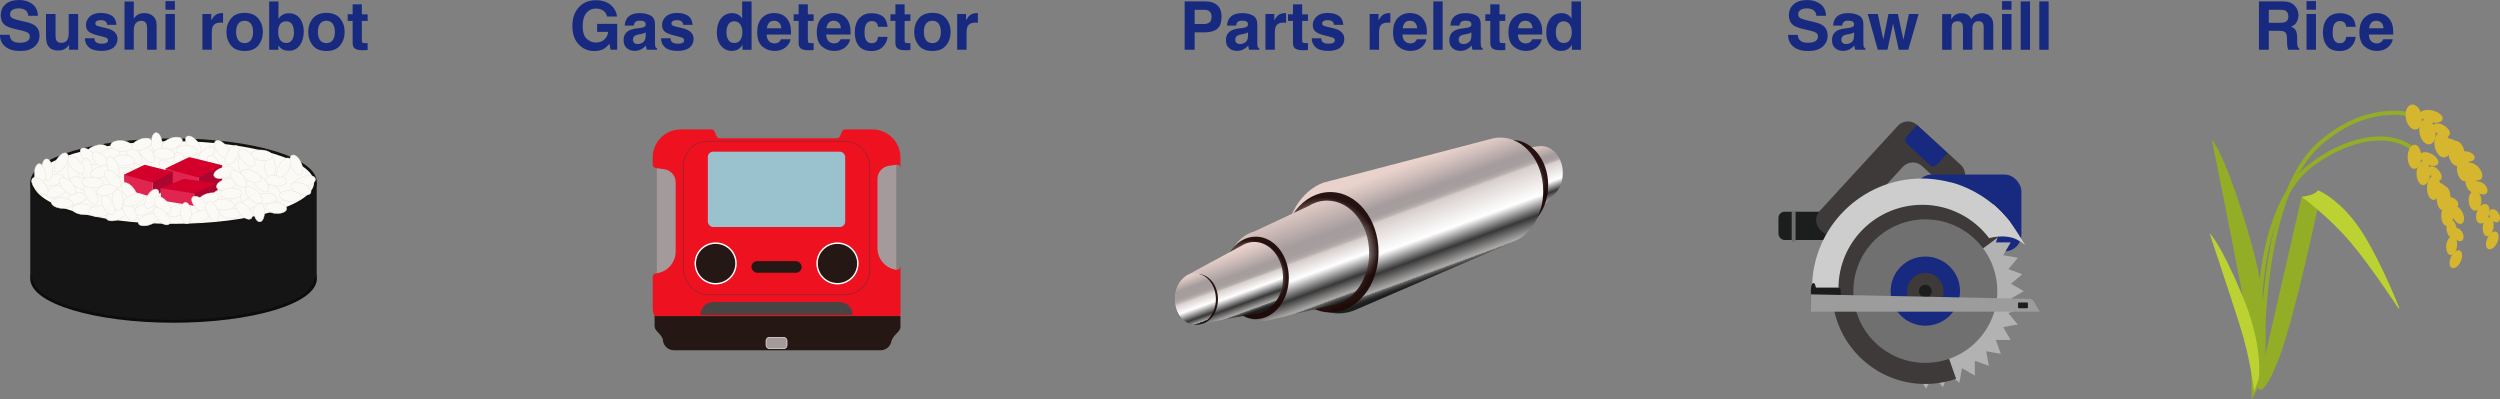 <?xml version="1.0" encoding="UTF-8"?><svg id="_レイヤー_2" xmlns="http://www.w3.org/2000/svg" xmlns:xlink="http://www.w3.org/1999/xlink" viewBox="0 0 670.09 107.06"><rect x="0" y="0" width="670.09" height="107.06" fill="#808080" stroke="none"/><defs><style>.cls-1{fill:#9ac2ce;}.cls-1,.cls-2,.cls-3,.cls-4,.cls-5,.cls-6,.cls-7,.cls-8,.cls-9,.cls-10,.cls-11,.cls-12,.cls-13,.cls-14,.cls-15,.cls-16,.cls-17,.cls-18,.cls-19,.cls-20,.cls-21,.cls-22,.cls-23,.cls-24,.cls-25,.cls-26,.cls-27,.cls-28,.cls-29{stroke-width:0px;}.cls-2{fill:url(#_名称未設定グラデーション_30-2);}.cls-3{fill:url(#_名称未設定グラデーション_31-2);}.cls-4{fill:#93ad27;}.cls-5{fill:#717071;}.cls-6,.cls-30{fill:#a49a9c;}.cls-31{stroke:#131312;}.cls-31,.cls-32,.cls-33,.cls-34,.cls-30,.cls-35,.cls-36{stroke-miterlimit:10;}.cls-31,.cls-35{fill:#fbfaf7;}.cls-31,.cls-36{stroke-width:.75px;}.cls-7{fill:#172a7f;}.cls-8{fill:#3e3a39;}.cls-37{clip-path:url(#clippath);}.cls-9,.cls-33,.cls-34{fill:none;}.cls-32{stroke:#fff;stroke-width:.39px;}.cls-32,.cls-25{fill:#251714;}.cls-10{fill:url(#_名称未設定グラデーション_30);}.cls-11{fill:url(#_名称未設定グラデーション_31);}.cls-12{fill:url(#_名称未設定グラデーション_57);}.cls-33{stroke:#93ad27;stroke-width:1.09px;}.cls-13{fill:#d5b62e;}.cls-14{fill:#cccdcc;}.cls-15{fill:#1c1d1d;}.cls-34{stroke:#93232e;}.cls-34,.cls-30{stroke-width:.2px;}.cls-16{fill:url(#_スーパーソフトブラックビネット_2-4);}.cls-17{fill:url(#_スーパーソフトブラックビネット_2-3);}.cls-18{fill:url(#_スーパーソフトブラックビネット_2-2);}.cls-19{fill:url(#_スーパーソフトブラックビネット_2);}.cls-20{fill:#484443;}.cls-21{fill:#b2b2b2;}.cls-22{fill:#d2002a;}.cls-23{fill:#bcd132;}.cls-24,.cls-36{fill:#141514;}.cls-26{fill:#9c9c9d;}.cls-27{fill:#ee1220;}.cls-28{fill:#df2550;}.cls-29{fill:#aa062f;}.cls-30{stroke:#e4dedd;}.cls-35{stroke:#e8e2d8;stroke-width:.12px;}.cls-36{stroke:#0b0c0c;}</style><clipPath id="clippath"><rect class="cls-9" x="172.91" y="84.73" width="72.38" height="9.15"/></clipPath><linearGradient id="_名称未設定グラデーション_30" x1="407.2" y1="39.89" x2="413.34" y2="56.76" gradientUnits="userSpaceOnUse"><stop offset="0" stop-color="#e9d2cc"/><stop offset=".09" stop-color="#d4c1bd"/><stop offset=".25" stop-color="#a59c9d"/><stop offset=".31" stop-color="#a69d9e"/><stop offset=".33" stop-color="#ada4a5"/><stop offset=".35" stop-color="#b9b0b0"/><stop offset=".36" stop-color="#cac1bf"/><stop offset=".37" stop-color="#d7cecc"/><stop offset=".44" stop-color="#e3dddb"/><stop offset=".62" stop-color="#fff"/><stop offset=".77" stop-color="#393838"/><stop offset=".9" stop-color="#abaaa9"/><stop offset=".91" stop-color="#929190"/><stop offset=".91" stop-color="#727271"/><stop offset=".92" stop-color="#575757"/><stop offset=".93" stop-color="#414141"/><stop offset=".94" stop-color="#303131"/><stop offset=".95" stop-color="#242525"/><stop offset=".96" stop-color="#1d1e1e"/><stop offset="1" stop-color="#1c1d1d"/></linearGradient><radialGradient id="_スーパーソフトブラックビネット_2" cx="458.71" cy="131.1" fx="458.71" fy="131.1" r="10.35" gradientTransform="translate(-83.03 -89.49) scale(1.06)" gradientUnits="userSpaceOnUse"><stop offset=".57" stop-color="#1c0806" stop-opacity="0"/><stop offset=".76" stop-color="rgba(28,8,6,.54)" stop-opacity=".54"/><stop offset=".8" stop-color="#1c0806" stop-opacity=".65"/><stop offset=".85" stop-color="rgba(28,8,6,.78)" stop-opacity=".78"/><stop offset="1" stop-color="#1c0806" stop-opacity=".95"/></radialGradient><linearGradient id="_名称未設定グラデーション_30-2" x1="374" y1="45.27" x2="385.04" y2="75.47" xlink:href="#_名称未設定グラデーション_30"/><radialGradient id="_スーパーソフトブラックビネット_2-2" cx="412.97" cy="148.02" fx="412.97" fy="148.02" r="13.76" xlink:href="#_スーパーソフトブラックビネット_2"/><linearGradient id="_名称未設定グラデーション_31" x1="342.05" y1="55.17" x2="353" y2="84.96" gradientUnits="userSpaceOnUse"><stop offset=".03" stop-color="#e9d2cc"/><stop offset=".15" stop-color="#d4c1bd"/><stop offset=".37" stop-color="#a59c9d"/><stop offset=".44" stop-color="#a69d9e"/><stop offset=".47" stop-color="#ada4a5"/><stop offset=".49" stop-color="#b9b0b0"/><stop offset=".5" stop-color="#cac1bf"/><stop offset=".51" stop-color="#d7cecc"/><stop offset=".55" stop-color="#e3dddb"/><stop offset=".64" stop-color="#fff"/><stop offset=".79" stop-color="#393838"/><stop offset=".9" stop-color="#abaaa9"/><stop offset=".91" stop-color="#929190"/><stop offset=".91" stop-color="#727271"/><stop offset=".92" stop-color="#575757"/><stop offset=".93" stop-color="#414141"/><stop offset=".94" stop-color="#303131"/><stop offset=".95" stop-color="#242525"/><stop offset=".96" stop-color="#1d1e1e"/><stop offset="1" stop-color="#1c1d1d"/></linearGradient><radialGradient id="_スーパーソフトブラックビネット_2-3" cx="394.2" cy="154.49" fx="394.2" fy="154.49" r="9.42" xlink:href="#_スーパーソフトブラックビネット_2"/><linearGradient id="_名称未設定グラデーション_31-2" x1="326.18" y1="68.1" x2="332.62" y2="85.78" xlink:href="#_名称未設定グラデーション_31"/><radialGradient id="_スーパーソフトブラックビネット_2-4" cx="379.6" cy="159.89" fx="379.6" fy="159.89" r="5.76" xlink:href="#_スーパーソフトブラックビネット_2"/><linearGradient id="_名称未設定グラデーション_57" x1="318.12" y1="73.88" x2="322.71" y2="86.48" gradientUnits="userSpaceOnUse"><stop offset="0" stop-color="#e9d2cc"/><stop offset=".08" stop-color="#d4c1bd"/><stop offset=".24" stop-color="#a59c9d"/><stop offset=".37" stop-color="#a69d9e"/><stop offset=".42" stop-color="#ada4a5"/><stop offset=".45" stop-color="#b9b0b0"/><stop offset=".48" stop-color="#cac1bf"/><stop offset=".49" stop-color="#d7cecc"/><stop offset=".54" stop-color="#e3dddb"/><stop offset=".67" stop-color="#fff"/><stop offset=".87" stop-color="#393838"/><stop offset=".97" stop-color="#abaaa9"/><stop offset=".97" stop-color="#929190"/><stop offset=".97" stop-color="#727271"/><stop offset=".97" stop-color="#575757"/><stop offset=".98" stop-color="#414141"/><stop offset=".98" stop-color="#303131"/><stop offset=".98" stop-color="#242525"/><stop offset=".99" stop-color="#1d1e1e"/><stop offset="1" stop-color="#1c1d1d"/></linearGradient></defs><g id="_地図_"><rect class="cls-6" x="176.05" y="43.29" width="64.19" height="34.02"/><path class="cls-27" d="M241.34,71.48c-.06.53-.55.91-1.09.84-2.9-.41-5.06-2.89-5.06-5.82v-18.54c0-1.77,1.31-3.27,3.06-3.52l2-.28c.51-.07.97.13,1.08.61l.02.13v-2.7c0-4.15-3.38-7.52-7.54-7.52h-7.23c-.38,0-.73.22-.88.57l-.56,1.24c-.16.35-.5.57-.88.57h-31.31c-.38,0-.73-.22-.88-.57l-.56-1.24c-.16-.35-.5-.57-.88-.57h-8.15c-4.17,0-7.54,3.37-7.54,7.52v1.89c0,.48.35.89.83.95l2.27.32c1.76.25,3.06,1.75,3.06,3.52v18.54c0,2.93-2.16,5.41-5.06,5.82l-.27.04c-.48.07-.83.47-.83.95v8.26c0,3.04,2.47,5.5,5.52,5.5h56.78c2.27,0,4.12-1.84,4.12-4.1v-12.41h0Z"/><ellipse class="cls-32" cx="191.82" cy="70.61" rx="5.46" ry="5.44"/><ellipse class="cls-32" cx="224.47" cy="70.61" rx="5.46" ry="5.44"/><rect class="cls-25" x="201.41" y="70" width="13.47" height="3.11" rx="1.56" ry="1.56"/><rect class="cls-34" x="183.18" y="37.86" width="49.93" height="41.13" rx="6.52" ry="6.52"/><rect class="cls-1" x="189.73" y="40.65" width="36.81" height="20.19" rx="1.43" ry="1.43"/><g class="cls-37"><path class="cls-25" d="M238.74,81.02c-1.45,0-2.62,1.16-2.62,2.6v1.12s-.06,0-.09,0h-55.34v-1.32c0-1.43-1.17-2.6-2.62-2.6s-2.62,1.16-2.62,2.6v3.95c0,1.43,1.52,1.75,2.22,3.58h0c0,1.62,1.33,2.93,2.96,2.93h55.39c1.53,0,2.79-1.15,2.94-2.62h.02c.71-1.82,2.37-2.25,2.37-3.68v-3.95c0-1.43-1.17-2.6-2.62-2.6Z"/></g><path class="cls-20" d="M191.19,80.97h33.9c1.9,0,3.44,1.54,3.44,3.44h-40.79c0-1.9,1.54-3.44,3.44-3.44Z"/><rect class="cls-30" x="205.33" y="90.42" width="5.62" height="3.03" rx=".9" ry=".9"/><path class="cls-10" d="M417.05,51.65c1.13-1.32,1.84-3.19,1.84-5.28,0-3.99-2.59-7.22-5.79-7.22-.21,0-.42.02-.63.04h0l-4.17.56c-.34.02-.66.07-.99.14h0s0,0,0,0c-3.42.79-6.01,4.52-6.01,9.02,0,5.07,3.29,9.17,7.35,9.17.67,0,1.32-.11,1.93-.32h0s0,0,0,0c1.85-.63,3.69-3.25,5.5-5.2h0c.57-.49.67-.57.96-.91h0s0,0,0,0Z"/><ellipse class="cls-19" cx="405.25" cy="49.65" rx="9.72" ry="12.14"/><path class="cls-2" d="M413.63,51.17c0-7.9-5.13-14.3-11.46-14.3-.91,0-1.8.14-2.65.39h0s-44.75,11.68-44.75,11.68h0c-5.96,2.15-10.31,9.08-10.31,17.21,0,9.86,6.41,17.85,14.31,17.85,1.83,0,3.58-.43,5.19-1.22h0s42.01-18.12,42.01-18.12h0c4.47-1.96,7.67-7.26,7.67-13.5Z"/><ellipse class="cls-18" cx="356.57" cy="67.61" rx="12.93" ry="16.13"/><path class="cls-11" d="M336.02,62.1c-4.31,1.24-7.52,6.05-7.52,11.81,0,6.69,4.35,12.12,9.71,12.12.3,0,.6-.02.89-.05v.05s.81-.19.81-.19c.1-.02.21-.05.31-.07l17.01-4.01c.4-.07.79-.16,1.17-.28h.03s0,0,0,0c4.91-1.52,8.55-7.05,8.55-13.65,0-7.77-5.05-14.06-11.27-14.06-.97,0-1.92.15-2.81.44h0s0,0,0,0c-.77.25-1.51.6-2.21,1.04l-14.67,6.87"/><ellipse class="cls-17" cx="336.59" cy="74.48" rx="8.86" ry="11.05"/><path class="cls-3" d="M343.9,74.46c0-5.31-3.45-9.61-7.7-9.61-.89,0-1.74.19-2.53.53h0s0,0,0,0c-.36.16-.71.35-1.05.57l-13.82,7.48h0c-2.25.9-3.88,3.53-3.88,6.63,0,3.85,2.5,6.97,5.58,6.97.57,0,1.11-.11,1.63-.3l14.34-2.66c4.12-.19,7.42-4.41,7.42-9.6Z"/><ellipse class="cls-16" cx="321.04" cy="80.21" rx="5.42" ry="6.76"/><ellipse class="cls-12" cx="320.41" cy="80.18" rx="5.49" ry="6.85"/><ellipse class="cls-36" cx="46.52" cy="74.68" rx="38.04" ry="11.45"/><rect class="cls-24" x="8.11" y="48.92" width="76.77" height="25.76"/><ellipse class="cls-31" cx="46.52" cy="48.92" rx="38.04" ry="11.45"/><ellipse class="cls-35" cx="26.03" cy="40.37" rx="2.87" ry="1.43" transform="translate(-10.46 9.14) rotate(-16.63)"/><ellipse class="cls-35" cx="23.76" cy="41.93" rx="1.43" ry="2.87" transform="translate(-22.72 29.19) rotate(-45.14)"/><ellipse class="cls-35" cx="29.27" cy="41.4" rx="2.87" ry="1.43" transform="translate(-10.62 10.11) rotate(-16.63)"/><ellipse class="cls-35" cx="14.29" cy="48.23" rx="2.87" ry="1.43" transform="translate(-13.2 6.11) rotate(-16.63)"/><ellipse class="cls-35" cx="38.7" cy="56.1" rx="2.87" ry="1.43" transform="translate(-14.43 13.42) rotate(-16.63)"/><ellipse class="cls-35" cx="27" cy="42.96" rx="1.43" ry="2.87" transform="translate(-22.5 31.79) rotate(-45.14)"/><ellipse class="cls-35" cx="81.77" cy="48.67" rx="2.87" ry="1.43" transform="translate(-10.51 25.43) rotate(-16.63)"/><ellipse class="cls-35" cx="20.38" cy="53.26" rx="2.87" ry="1.43" transform="translate(-14.39 8.06) rotate(-16.63)"/><ellipse class="cls-35" cx="15.01" cy="51.34" rx="2.87" ry="1.43" transform="translate(-14.06 6.44) rotate(-16.63)"/><ellipse class="cls-35" cx="69.44" cy="56.6" rx="1.44" ry="2.87" transform="translate(-4.14 5.49) rotate(-4.4)"/><ellipse class="cls-35" cx="12.66" cy="45.45" rx="1.44" ry="2.87" transform="translate(-3.45 1.11) rotate(-4.4)"/><ellipse class="cls-35" cx="10.7" cy="46.73" rx="1.44" ry="2.87" transform="translate(-3.55 .96) rotate(-4.4)"/><ellipse class="cls-35" cx="23.24" cy="45.23" rx="1.44" ry="2.87" transform="translate(-3.4 1.92) rotate(-4.4)"/><ellipse class="cls-35" cx="19.62" cy="46.05" rx="1.44" ry="2.87" transform="translate(-3.47 1.64) rotate(-4.4)"/><ellipse class="cls-35" cx="80.65" cy="50.58" rx="1.43" ry="2.87" transform="translate(3.49 106.33) rotate(-67.94)"/><ellipse class="cls-35" cx="21.51" cy="49.09" rx="1.43" ry="2.87" transform="translate(-32.06 50.59) rotate(-67.94)"/><ellipse class="cls-35" cx="37.73" cy="43.9" rx="2.87" ry="1.43" transform="translate(-19.18 54.51) rotate(-59.88)"/><ellipse class="cls-35" cx="35.96" cy="41.64" rx="1.43" ry="2.87" transform="translate(-18.06 31.16) rotate(-38.21)"/><ellipse class="cls-35" cx="39.4" cy="41.16" rx="1.43" ry="2.87" transform="translate(-17.02 33.19) rotate(-38.21)"/><ellipse class="cls-35" cx="48.63" cy="44.92" rx="2.87" ry="1.43" transform="translate(-10.82 15.79) rotate(-16.63)"/><ellipse class="cls-35" cx="44.91" cy="45.23" rx="1.43" ry="2.87" transform="translate(-18.77 42.57) rotate(-42.81)"/><ellipse class="cls-35" cx="27" cy="46.08" rx="2.87" ry="1.43" transform="translate(-14.41 12.35) rotate(-20.46)"/><ellipse class="cls-35" cx="39.77" cy="58.86" rx="2.87" ry="1.43" transform="translate(-18.07 17.62) rotate(-20.46)"/><ellipse class="cls-35" cx="31.19" cy="57.53" rx="2.87" ry="1.43" transform="translate(-18.15 14.54) rotate(-20.46)"/><ellipse class="cls-35" cx="37.98" cy="38.69" rx="2.87" ry="1.43" transform="translate(-11.13 15.72) rotate(-20.46)"/><ellipse class="cls-35" cx="24.37" cy="52.18" rx="1.43" ry="2.87" transform="translate(-22.89 19.27) rotate(-30.12)"/><ellipse class="cls-35" cx="34.65" cy="56.6" rx="1.43" ry="2.87" transform="translate(-23.72 25.03) rotate(-30.12)"/><ellipse class="cls-35" cx="55.21" cy="41.58" rx="2.87" ry="1.43" transform="translate(-13.25 51.11) rotate(-44.91)"/><ellipse class="cls-35" cx="24.79" cy="48.89" rx="1.43" ry="2.87" transform="translate(-25.9 69.77) rotate(-85.49)"/><ellipse class="cls-35" cx="42.02" cy="38.42" rx="1.44" ry="2.87" transform="translate(-2.82 3.34) rotate(-4.4)"/><ellipse class="cls-35" cx="46.15" cy="38.42" rx="2.87" ry="1.43" transform="translate(-10.52 18.56) rotate(-20.46)"/><ellipse class="cls-35" cx="43.95" cy="41.23" rx="1.43" ry="2.87" transform="translate(-.61 81.8) rotate(-85.49)"/><ellipse class="cls-35" cx="33.74" cy="46.27" rx="1.43" ry="2.87" transform="translate(-15.04 76.27) rotate(-85.49)"/><ellipse class="cls-35" cx="16.62" cy="54.42" rx="1.43" ry="2.87" transform="translate(-38.94 66.71) rotate(-85.49)"/><ellipse class="cls-35" cx="22.21" cy="56.06" rx="1.43" ry="2.87" transform="translate(-35.42 73.8) rotate(-85.49)"/><ellipse class="cls-35" cx="33.24" cy="42.96" rx="1.43" ry="2.87" transform="translate(-12.2 72.72) rotate(-85.49)"/><ellipse class="cls-35" cx="32.52" cy="39.12" rx="1.43" ry="2.87" transform="translate(-9.03 68.47) rotate(-85.49)"/><ellipse class="cls-35" cx="57.3" cy="44.28" rx="1.43" ry="2.87" transform="translate(-12.82 26.18) rotate(-23.22)"/><ellipse class="cls-35" cx="30.26" cy="44.69" rx="1.43" ry="2.87" transform="translate(-15.17 15.55) rotate(-23.22)"/><ellipse class="cls-35" cx="72.41" cy="44.77" rx="1.44" ry="2.87" transform="translate(-3.22 5.69) rotate(-4.4)"/><ellipse class="cls-35" cx="73.54" cy="51.72" rx="1.43" ry="2.87" transform="translate(-15.56 63.75) rotate(-42.81)"/><ellipse class="cls-35" cx="73.96" cy="48.43" rx="1.43" ry="2.87" transform="translate(19.87 118.36) rotate(-85.49)"/><ellipse class="cls-35" cx="70.16" cy="41.64" rx="1.43" ry="2.87" transform="translate(23.13 108.31) rotate(-85.49)"/><ellipse class="cls-35" cx="77.79" cy="52.55" rx="1.43" ry="2.87" transform="translate(19.29 125.97) rotate(-85.49)"/><ellipse class="cls-35" cx="79.43" cy="44.23" rx="1.43" ry="2.87" transform="translate(-11.01 34.9) rotate(-23.22)"/><ellipse class="cls-35" cx="51.82" cy="38.87" rx="1.43" ry="2.87" transform="translate(-12.94 40.38) rotate(-38.21)"/><ellipse class="cls-35" cx="59.55" cy="40.03" rx="1.43" ry="2.87" transform="translate(-12 45.41) rotate(-38.21)"/><ellipse class="cls-35" cx="49.99" cy="40.47" rx="1.43" ry="2.87" transform="translate(5.72 87.12) rotate(-85.49)"/><ellipse class="cls-35" cx="63.3" cy="54.23" rx="1.44" ry="2.87" transform="translate(-3.97 5.02) rotate(-4.4)"/><ellipse class="cls-35" cx="67.43" cy="54.23" rx="2.87" ry="1.43" transform="translate(-14.7 27) rotate(-20.46)"/><ellipse class="cls-35" cx="61.67" cy="57.11" rx="1.43" ry="2.87" transform="translate(-.11 114.1) rotate(-85.49)"/><ellipse class="cls-35" cx="73.96" cy="55.76" rx="1.43" ry="2.87" transform="translate(12.57 125.12) rotate(-85.49)"/><ellipse class="cls-35" cx="48.43" cy="43.56" rx="1.43" ry="2.87" transform="translate(-13.25 22.62) rotate(-23.22)"/><ellipse class="cls-35" cx="26.63" cy="56.6" rx="2.87" ry="1.43" transform="translate(-1.71 .84) rotate(-1.74)"/><ellipse class="cls-35" cx="28.98" cy="54.93" rx="1.43" ry="2.87" transform="translate(-22.29 19.89) rotate(-27.83)"/><polygon class="cls-28" points="53.27 52.18 44.46 49.69 44.34 45.16 53.27 45.16 53.27 52.18"/><polygon class="cls-29" points="53.27 52.18 59.55 48.67 59.55 44.28 53.27 44.28 53.27 52.18"/><path class="cls-22" d="M59.55,44.28l-5.92,3.15c-.23.12-.51.15-.76.08l-8.53-2.35,6.04-2.91c.22-.1.46-.13.7-.07l8.46,2.1Z"/><path class="cls-28" d="M40.39,52.69l-6.76-1.91c-.17-.05-.29-.2-.3-.38l-.09-3.59h7.26c.23,0,.41.18.41.41v5.08c0,.27-.26.46-.52.39Z"/><path class="cls-29" d="M41.52,52.5l4.58-2.56c.13-.07.21-.21.21-.35v-3.54h-4.99c-.23,0-.41.18-.41.41v5.69c0,.31.34.51.61.35Z"/><path class="cls-22" d="M46.3,46.05l-5.25,2.8c-.09.05-.2.06-.3.03l-7.51-2.07,5.35-2.58c.09-.04.18-.05.28-.03l7.44,1.85Z"/><polygon class="cls-28" points="52.18 55.2 43.23 53.74 42.98 50.44 51.97 50.07 52.18 55.2"/><polygon class="cls-29" points="52.18 55.2 58.41 52.37 58.27 49.16 51.95 49.42 52.18 55.2"/><path class="cls-22" d="M58.27,49.16l-5.97,2.59c-.17.07-.35.1-.54.07l-8.79-1.38,6.1-2.42c.15-.06.32-.08.49-.06l8.71,1.2Z"/><ellipse class="cls-35" cx="40.71" cy="53.26" rx="2.87" ry="1.43" transform="translate(-25.79 61.75) rotate(-59.88)"/><ellipse class="cls-35" cx="34.65" cy="51.34" rx="1.43" ry="2.87" transform="translate(-24.33 32.43) rotate(-38.21)"/><ellipse class="cls-35" cx="57.65" cy="53.58" rx="2.87" ry="1.43" transform="translate(-17.63 76.56) rotate(-59.88)"/><ellipse class="cls-35" cx="16.4" cy="43.56" rx="2.87" ry="1.43" transform="translate(-29.51 35.89) rotate(-59.88)"/><ellipse class="cls-35" cx="47.58" cy="56.44" rx="2.87" ry="1.43" transform="translate(-14.16 15.97) rotate(-16.63)"/><ellipse class="cls-35" cx="43.61" cy="54.93" rx="1.43" ry="2.87" transform="translate(-25.71 44.27) rotate(-42.81)"/><ellipse class="cls-35" cx="10.7" cy="49.89" rx="1.43" ry="2.87" transform="translate(-31.05 20.56) rotate(-42.81)"/><ellipse class="cls-35" cx="65.41" cy="56.44" rx="1.43" ry="2.87" transform="translate(-20.93 59.49) rotate(-42.81)"/><ellipse class="cls-35" cx="69.85" cy="49.12" rx="1.43" ry="2.87" transform="translate(-14.77 60.55) rotate(-42.81)"/><ellipse class="cls-35" cx="20.38" cy="44.19" rx="1.43" ry="2.87" transform="translate(-24.6 25.62) rotate(-42.81)"/><ellipse class="cls-35" cx="43.38" cy="57.97" rx="1.43" ry="2.87" transform="translate(-27.84 44.92) rotate(-42.81)"/><ellipse class="cls-35" cx="18.16" cy="49.89" rx="1.43" ry="2.87" transform="translate(-29.07 25.64) rotate(-42.81)"/><ellipse class="cls-35" cx="60.08" cy="46.27" rx="2.87" ry="1.43" transform="translate(-10.73 19.13) rotate(-16.63)"/><ellipse class="cls-35" cx="60.81" cy="49.39" rx="2.87" ry="1.43" transform="translate(-11.59 19.46) rotate(-16.63)"/><ellipse class="cls-35" cx="65.41" cy="44.09" rx="1.44" ry="2.87" transform="translate(-3.19 5.15) rotate(-4.4)"/><ellipse class="cls-35" cx="67.3" cy="47.13" rx="1.43" ry="2.87" transform="translate(-1.65 91.81) rotate(-67.94)"/><ellipse class="cls-35" cx="71.27" cy="53.21" rx="2.87" ry="1.43" transform="translate(-1.58 2.19) rotate(-1.74)"/><ellipse class="cls-35" cx="62.01" cy="51.83" rx="2.87" ry="1.43" transform="translate(-1.55 1.91) rotate(-1.74)"/><ellipse class="cls-35" cx="62.19" cy="41.61" rx="2.87" ry="1.43" transform="translate(-5 74.52) rotate(-59.88)"/><ellipse class="cls-35" cx="76.07" cy="44.92" rx="2.87" ry="1.43" transform="translate(-.95 88.18) rotate(-59.88)"/><ellipse class="cls-35" cx="66.17" cy="42.23" rx="1.43" ry="2.87" transform="translate(-11.07 56.22) rotate(-42.81)"/><ellipse class="cls-35" cx="63.96" cy="47.93" rx="1.43" ry="2.87" transform="translate(-15.54 56.23) rotate(-42.81)"/><ellipse class="cls-35" cx="68" cy="52.3" rx="1.43" ry="2.87" transform="translate(-17.04 63.61) rotate(-45.14)"/><ellipse class="cls-35" cx="55.92" cy="53.29" rx="2.87" ry="1.43" transform="translate(-12.91 18.23) rotate(-16.63)"/><ellipse class="cls-35" cx="53.64" cy="54.85" rx="1.43" ry="2.87" transform="translate(-23.07 54.18) rotate(-45.14)"/><ellipse class="cls-35" cx="49.88" cy="57.11" rx="1.44" ry="2.87" transform="translate(-4.23 4) rotate(-4.4)"/><ellipse class="cls-35" cx="28.69" cy="50.88" rx="2.87" ry="1.43" transform="translate(-13.36 10.34) rotate(-16.63)"/><ellipse class="cls-35" cx="53.64" cy="57.97" rx="2.87" ry="1.43" transform="translate(-16.88 22.41) rotate(-20.46)"/><ellipse class="cls-35" cx="30.26" cy="47.93" rx="1.43" ry="2.87" transform="translate(-24.51 33.33) rotate(-42.81)"/><ellipse class="cls-35" cx="31.55" cy="53.58" rx="1.44" ry="2.87" transform="translate(-4.02 2.58) rotate(-4.4)"/><ellipse class="cls-35" cx="35.82" cy="53.58" rx="2.87" ry="1.43" transform="translate(-16.47 15.91) rotate(-20.46)"/><ellipse class="cls-35" cx="59.88" cy="54.85" rx="1.43" ry="2.87" transform="translate(.5 110.24) rotate(-85.49)"/><ellipse class="cls-35" cx="56.91" cy="56.58" rx="1.43" ry="2.87" transform="translate(-17.7 27.02) rotate(-23.22)"/><rect class="cls-15" x="476.69" y="56.75" width="20.52" height="7.58" rx="1.65" ry="1.65"/><path class="cls-8" d="M525.77,49.28c1.35-1.47,1.25-3.76-.23-5.11l-8.17-7.45h0l-3.54-3.23c-1.48-1.35-3.77-1.25-5.13.23l-2.45,2.67h0l-18.51,20.17c-1.35,1.47-1.25,3.76.23,5.11l.86.78c1.48,1.35,3.77,1.25,5.13-.23l16.06-17.5c1.35-1.47,3.65-1.58,5.13-.23l5.49,5.01c1.48,1.35,3.77,1.25,5.13-.23h0Z"/><rect class="cls-7" x="513.32" y="46.79" width="28.49" height="20.58" rx="4.49" ry="4.49"/><path class="cls-21" d="M539,80.03l3.45-1.99-3.45-1.99,3.05-2.55-3.74-1.36,2.56-3.04-3.92-.69,1.99-3.44h-3.98l1.36-3.73-4.52.79c-4.02-3.89-9.51-6.29-15.56-6.29-12.35,0-22.36,9.98-22.36,22.29,0,11.54,8.79,21.03,20.06,22.18l2.29,3.96,1.99-3.44,2.56,3.04,1.36-3.73,3.05,2.55.69-3.91,3.45,1.99v-3.97l3.74,1.36-.69-3.91,3.92.69-1.36-3.73h3.98l-1.99-3.44,3.92-.69-2.56-3.04,3.74-1.36-3.05-2.55Z"/><path class="cls-8" d="M516.06,78.03l20.04-14.84c-4.55-6.1-11.83-10.05-20.04-10.05-13.79,0-24.97,11.15-24.97,24.89s11.18,24.89,24.97,24.89c2.89,0,5.66-.49,8.24-1.39l-8.24-23.5Z"/><ellipse class="cls-5" cx="516.06" cy="78.03" rx="19.29" ry="19.23"/><ellipse class="cls-7" cx="516.06" cy="78.03" rx="9.3" ry="9.27"/><ellipse class="cls-8" cx="516.06" cy="78.03" rx="4.88" ry="4.87"/><path class="cls-14" d="M515.21,54.89c7.34,0,13.86,3.52,17.95,8.95l5.66-4.23c-.49-.65-1.22-1.57-2.19-2.58-5.05-5.3-10.79-7.29-12.65-7.87,0,0-4.39-1.32-8.77-1.32-16.3,0-29.51,13.17-29.51,29.43h7.08c0-12.35,10.04-22.37,22.44-22.37Z"/><rect class="cls-15" x="485.39" y="77.09" width="7.98" height="5.3" rx=".7" ry=".7"/><ellipse class="cls-15" cx="516.06" cy="78.03" rx="1.72" ry="1.71"/><path class="cls-14" d="M533.16,63.83s3.3-.94,6.22-.11c1.61.45,3.42,1.92,3.42,1.92,0,0-3.17-5.25-4.66-6.97-2.52-2.91-3.97-3.95-3.97-3.95l-1.01,9.12Z"/><ellipse class="cls-15" cx="486.07" cy="77.67" rx=".68" ry="1.81"/><path class="cls-26" d="M546.72,83.53h-61.33v-4.63l58.62,1.21c.48,0,.92.27,1.15.68l1.56,2.74Z"/><rect class="cls-15" x="540.91" y="81.07" width="2.64" height="1.55" rx=".22" ry=".22"/><path class="cls-7" d="M522.03,41.08l-2.91,3.12c-.48.51-1.28.54-1.79.07l-6.22-5.76c-.57-.52-.6-1.41-.07-1.97l2.82-3.03,8.18,7.57Z"/><rect class="cls-5" x="480.24" y="56.48" width="1.04" height="8.25" rx=".18" ry=".18"/><path class="cls-7" d="M161.96,13.02c-.71.44-1.59.66-2.63.66-1.71,0-3.12-.59-4.21-1.78-1.14-1.2-1.71-2.83-1.71-4.9s.58-3.78,1.73-5.04,2.67-1.9,4.57-1.9c1.64,0,2.96.42,3.96,1.25,1,.84,1.57,1.88,1.71,3.12h-2.66c-.2-.88-.7-1.5-1.5-1.85-.44-.19-.94-.29-1.48-.29-1.04,0-1.9.39-2.56,1.18-.67.79-1,1.97-1,3.56s.36,2.72,1.09,3.38,1.55.99,2.47.99,1.65-.26,2.23-.79c.58-.52.94-1.21,1.07-2.06h-2.99v-2.16h5.38v6.95h-1.79l-.27-1.62c-.52.62-.99,1.05-1.4,1.3Z"/><path class="cls-7" d="M168.15,4.79c.66-.84,1.79-1.27,3.4-1.27,1.05,0,1.98.21,2.79.62.81.42,1.22,1.2,1.22,2.36v4.39c0,.3,0,.67.02,1.11.02.33.07.55.15.67s.2.21.37.29v.37h-2.72c-.08-.19-.13-.38-.16-.54s-.05-.36-.07-.58c-.34.38-.74.69-1.19.96-.54.31-1.15.47-1.82.47-.86,0-1.58-.25-2.14-.74-.56-.5-.85-1.2-.85-2.11,0-1.18.45-2.03,1.36-2.56.5-.29,1.23-.49,2.19-.62l.85-.11c.46-.06.79-.13.99-.22.36-.15.53-.39.53-.71,0-.39-.14-.66-.41-.81-.27-.15-.67-.22-1.2-.22-.59,0-1.01.15-1.25.44-.17.22-.29.51-.35.88h-2.41c.05-.84.29-1.53.7-2.07ZM170.01,11.52c.23.19.52.29.86.29.54,0,1.03-.16,1.49-.47.45-.32.69-.89.71-1.73v-.93c-.16.1-.32.18-.48.24-.16.06-.38.12-.66.17l-.56.11c-.53.09-.9.21-1.13.34-.39.23-.58.58-.58,1.06,0,.43.12.74.36.92Z"/><path class="cls-7" d="M184.36,4.19c.75.48,1.18,1.31,1.29,2.48h-2.5c-.04-.32-.13-.58-.27-.76-.28-.34-.74-.51-1.4-.51-.54,0-.93.08-1.16.25-.23.17-.35.37-.35.6,0,.29.12.5.37.62.25.13,1.11.37,2.6.69.99.23,1.74.59,2.23,1.06.49.48.74,1.08.74,1.8,0,.95-.35,1.72-1.06,2.32-.7.6-1.79.9-3.27.9s-2.61-.32-3.33-.95c-.72-.63-1.07-1.45-1.07-2.43h2.53c.05.45.17.76.34.95.31.33.88.5,1.72.5.49,0,.88-.07,1.17-.22s.43-.37.43-.66-.12-.5-.35-.64c-.23-.15-1.1-.4-2.6-.76-1.08-.27-1.84-.61-2.29-1.01-.44-.4-.67-.97-.67-1.72,0-.88.35-1.64,1.04-2.28s1.67-.95,2.92-.95c1.19,0,2.17.24,2.92.71Z"/><path class="cls-7" d="M201.45.4v12.94h-2.43v-1.33c-.36.57-.76.98-1.22,1.24s-1.02.39-1.7.39c-1.12,0-2.06-.45-2.82-1.36-.76-.91-1.14-2.07-1.14-3.49,0-1.63.38-2.92,1.13-3.86s1.75-1.41,3.01-1.41c.58,0,1.09.13,1.54.38.45.25.82.61,1.1,1.06V.4h2.53ZM194.71,8.6c0,.88.18,1.59.53,2.12.34.53.87.8,1.58.8s1.24-.26,1.61-.79.55-1.21.55-2.05c0-1.17-.3-2.01-.89-2.51-.36-.3-.78-.46-1.26-.46-.73,0-1.27.28-1.61.83-.34.55-.51,1.24-.51,2.06Z"/><path class="cls-7" d="M211.89,10.52c-.06.57-.36,1.15-.88,1.73-.82.93-1.96,1.4-3.44,1.4-1.22,0-2.29-.39-3.22-1.18s-1.39-2.06-1.39-3.83c0-1.66.42-2.93,1.26-3.81s1.93-1.33,3.26-1.33c.79,0,1.51.15,2.15.45.64.3,1.16.77,1.58,1.42.37.57.62,1.23.73,1.98.06.44.09,1.07.08,1.9h-6.54c.04.96.34,1.63.9,2.02.34.24.76.36,1.25.36.51,0,.93-.15,1.25-.44.17-.16.33-.38.46-.66h2.55ZM209.42,7.58c-.04-.66-.24-1.16-.6-1.51-.36-.34-.8-.51-1.34-.51-.58,0-1.03.18-1.34.54-.32.36-.52.86-.6,1.48h3.88Z"/><path class="cls-7" d="M218.08,11.55v1.87l-1.18.04c-1.18.04-1.99-.16-2.42-.62-.28-.29-.42-.73-.42-1.33v-5.9h-1.33v-1.78h1.33V1.17h2.47v2.67h1.55v1.78h-1.55v5.06c0,.39.05.64.15.73.1.1.4.15.91.15.08,0,.16,0,.24,0,.08,0,.17,0,.25-.01Z"/><path class="cls-7" d="M227.86,10.52c-.06.57-.36,1.15-.88,1.73-.82.93-1.96,1.4-3.44,1.4-1.22,0-2.29-.39-3.22-1.18s-1.39-2.06-1.39-3.83c0-1.66.42-2.93,1.26-3.81s1.93-1.33,3.26-1.33c.79,0,1.51.15,2.15.45.64.3,1.16.77,1.58,1.42.37.57.62,1.23.73,1.98.06.44.09,1.07.08,1.9h-6.54c.04.96.34,1.63.9,2.02.34.24.76.36,1.25.36.51,0,.93-.15,1.25-.44.17-.16.33-.38.46-.66h2.55ZM225.39,7.58c-.04-.66-.24-1.16-.6-1.51-.36-.34-.8-.51-1.34-.51-.58,0-1.03.18-1.34.54-.32.36-.52.86-.6,1.48h3.88Z"/><path class="cls-7" d="M237.93,7.19h-2.56c-.05-.36-.17-.68-.36-.97-.28-.39-.72-.58-1.31-.58-.84,0-1.42.42-1.73,1.26-.16.45-.25,1.04-.25,1.78s.08,1.27.25,1.7c.3.8.86,1.2,1.68,1.2.58,0,1-.16,1.24-.47.25-.32.39-.73.45-1.23h2.55c-.06.76-.33,1.48-.82,2.16-.78,1.1-1.94,1.64-3.48,1.64s-2.67-.46-3.39-1.37-1.09-2.1-1.09-3.56c0-1.65.4-2.93,1.2-3.84s1.91-1.37,3.31-1.37c1.2,0,2.18.27,2.94.81s1.21,1.49,1.35,2.86Z"/><path class="cls-7" d="M244.02,11.55v1.87l-1.18.04c-1.18.04-1.99-.16-2.42-.62-.28-.29-.42-.73-.42-1.33v-5.9h-1.33v-1.78h1.33V1.17h2.47v2.67h1.55v1.78h-1.55v5.06c0,.39.05.64.15.73.1.1.4.15.91.15.08,0,.16,0,.24,0,.08,0,.17,0,.25-.01Z"/><path class="cls-7" d="M253.59,4.97c.81,1.01,1.21,2.21,1.21,3.59s-.4,2.61-1.21,3.61-2.03,1.5-3.67,1.5-2.87-.5-3.67-1.5-1.21-2.2-1.21-3.61.4-2.58,1.21-3.59,2.03-1.52,3.67-1.52,2.87.51,3.67,1.52ZM249.91,5.56c-.73,0-1.29.26-1.69.78-.39.52-.59,1.26-.59,2.22s.2,1.7.59,2.22.96.78,1.69.78,1.29-.26,1.68-.78.59-1.26.59-2.22-.2-1.7-.59-2.22c-.39-.52-.95-.78-1.68-.78Z"/><path class="cls-7" d="M261.4,6.06c-1.01,0-1.68.33-2.03.98-.19.37-.29.94-.29,1.71v4.58h-2.52V3.75h2.38v1.67c.39-.64.72-1.08,1.01-1.31.47-.39,1.07-.59,1.82-.59.05,0,.09,0,.12,0,.03,0,.1,0,.21.01v2.57c-.16-.02-.3-.03-.42-.04-.12,0-.22,0-.3,0Z"/><path class="cls-7" d="M5.31,11.46c.64,0,1.15-.07,1.55-.21.75-.27,1.13-.77,1.13-1.5,0-.43-.19-.76-.56-.99-.37-.23-.96-.43-1.76-.61l-1.37-.31c-1.34-.3-2.27-.64-2.79-.99-.87-.6-1.31-1.53-1.31-2.8C.21,2.88.63,1.92,1.47,1.15S3.55,0,5.18,0c1.36,0,2.52.36,3.48,1.08.96.72,1.46,1.77,1.51,3.15h-2.59c-.05-.78-.39-1.33-1.02-1.66-.42-.22-.94-.33-1.57-.33-.7,0-1.25.14-1.67.42s-.62.67-.62,1.18c0,.46.21.81.61,1.04.26.15.82.33,1.68.54l2.23.54c.98.23,1.71.55,2.21.94.77.61,1.16,1.49,1.16,2.65s-.45,2.17-1.35,2.95c-.9.78-2.18,1.17-3.83,1.17s-3.01-.38-3.97-1.16c-.96-.77-1.45-1.83-1.45-3.18h2.58c.08.59.24,1.03.48,1.33.44.53,1.19.8,2.25.8Z"/><path class="cls-7" d="M18.52,11.98s-.08.12-.18.26c-.09.15-.2.28-.33.39-.39.35-.77.59-1.13.72s-.79.19-1.28.19c-1.41,0-2.37-.51-2.86-1.53-.27-.56-.41-1.39-.41-2.49V3.75h2.56v5.77c0,.54.06.96.19,1.23.23.49.68.73,1.34.73.85,0,1.44-.35,1.75-1.04.16-.38.25-.87.25-1.49V3.75h2.53v9.58h-2.43v-1.35Z"/><path class="cls-7" d="M29.94,4.19c.75.48,1.18,1.31,1.29,2.48h-2.5c-.04-.32-.13-.58-.27-.76-.28-.34-.74-.51-1.4-.51-.54,0-.93.08-1.16.25-.23.17-.35.37-.35.6,0,.29.12.5.37.62.25.13,1.11.37,2.6.69.99.23,1.74.59,2.23,1.06.49.48.74,1.08.74,1.8,0,.95-.35,1.72-1.06,2.32-.7.6-1.79.9-3.27.9s-2.61-.32-3.33-.95c-.72-.63-1.07-1.45-1.07-2.43h2.53c.05.45.17.76.34.95.31.33.88.5,1.72.5.49,0,.88-.07,1.17-.22s.43-.37.43-.66-.12-.5-.35-.64c-.23-.15-1.1-.4-2.6-.76-1.08-.27-1.84-.61-2.29-1.01-.44-.4-.67-.97-.67-1.72,0-.88.35-1.64,1.04-2.28s1.67-.95,2.92-.95c1.19,0,2.17.24,2.92.71Z"/><path class="cls-7" d="M41.98,7.71v5.62h-2.55v-5.83c0-.52-.09-.93-.26-1.25-.23-.45-.66-.67-1.3-.67s-1.16.22-1.5.66c-.34.44-.51,1.07-.51,1.89v5.19h-2.49V.42h2.49v4.58c.36-.56.78-.95,1.26-1.16.48-.22.98-.33,1.5-.33.59,0,1.13.1,1.61.31.48.21.88.52,1.19.94.26.36.42.72.48,1.1.06.38.09.99.09,1.85Z"/><path class="cls-7" d="M46.88.3v2.31h-2.53V.3h2.53ZM46.88,3.75v9.58h-2.53V3.75h2.53Z"/><path class="cls-7" d="M59.09,6.06c-1.01,0-1.68.33-2.03.98-.19.37-.29.94-.29,1.71v4.58h-2.52V3.75h2.38v1.67c.39-.64.72-1.08,1.01-1.31.47-.39,1.07-.59,1.82-.59.05,0,.09,0,.12,0,.03,0,.1,0,.21.01v2.57c-.16-.02-.3-.03-.42-.04-.12,0-.22,0-.3,0Z"/><path class="cls-7" d="M69.24,4.97c.81,1.01,1.21,2.21,1.21,3.59s-.4,2.61-1.21,3.61-2.03,1.5-3.67,1.5-2.87-.5-3.67-1.5-1.21-2.2-1.21-3.61.4-2.58,1.21-3.59,2.03-1.52,3.67-1.52,2.87.51,3.67,1.52ZM65.56,5.56c-.73,0-1.29.26-1.69.78-.39.52-.59,1.26-.59,2.22s.2,1.7.59,2.22.96.78,1.69.78,1.29-.26,1.68-.78.59-1.26.59-2.22-.2-1.7-.59-2.22c-.39-.52-.95-.78-1.68-.78Z"/><path class="cls-7" d="M77.43,13.59c-.79,0-1.42-.16-1.9-.47-.29-.19-.6-.52-.93-.98v1.2h-2.45V.4h2.49v4.61c.32-.45.66-.79,1.04-1.02.45-.29,1.02-.44,1.72-.44,1.26,0,2.24.45,2.95,1.36s1.07,2.08,1.07,3.52-.35,2.72-1.05,3.7c-.7.98-1.68,1.47-2.94,1.47ZM78.79,8.68c0-.68-.09-1.24-.26-1.69-.33-.84-.95-1.27-1.84-1.27s-1.53.41-1.87,1.24c-.18.44-.26,1.01-.26,1.71,0,.82.18,1.5.54,2.04s.91.81,1.66.81c.64,0,1.14-.26,1.5-.78s.54-1.21.54-2.06Z"/><path class="cls-7" d="M91.17,4.97c.81,1.01,1.21,2.21,1.21,3.59s-.4,2.61-1.21,3.61-2.03,1.5-3.67,1.5-2.87-.5-3.67-1.5-1.21-2.2-1.21-3.61.4-2.58,1.21-3.59,2.03-1.52,3.67-1.52,2.87.51,3.67,1.52ZM87.49,5.56c-.73,0-1.29.26-1.69.78-.39.52-.59,1.26-.59,2.22s.2,1.7.59,2.22.96.78,1.69.78,1.29-.26,1.68-.78.59-1.26.59-2.22-.2-1.7-.59-2.22c-.39-.52-.95-.78-1.68-.78Z"/><path class="cls-7" d="M98.54,11.55v1.87l-1.18.04c-1.18.04-1.99-.16-2.42-.62-.28-.29-.42-.73-.42-1.33v-5.9h-1.33v-1.78h1.33V1.17h2.47v2.67h1.55v1.78h-1.55v5.06c0,.39.05.64.15.73.1.1.4.15.91.15.08,0,.16,0,.24,0,.08,0,.17,0,.25-.01Z"/><path class="cls-7" d="M322.95,8.67h-2.74v4.66h-2.68V.38h5.63c1.3,0,2.33.33,3.1,1s1.16,1.7,1.16,3.1c0,1.53-.39,2.61-1.16,3.24s-1.87.95-3.3.95ZM324.21,5.98c.35-.31.53-.8.53-1.48s-.18-1.15-.53-1.44-.85-.43-1.49-.43h-2.52v3.81h2.52c.64,0,1.13-.16,1.49-.47Z"/><path class="cls-7" d="M329.59,4.79c.66-.84,1.79-1.27,3.4-1.27,1.05,0,1.98.21,2.79.62.81.42,1.22,1.2,1.22,2.36v4.39c0,.3,0,.67.02,1.11.02.33.07.55.15.67s.2.21.37.29v.37h-2.72c-.08-.19-.13-.38-.16-.54s-.05-.36-.07-.58c-.34.38-.74.69-1.19.96-.54.31-1.15.47-1.82.47-.86,0-1.58-.25-2.14-.74-.56-.5-.85-1.2-.85-2.11,0-1.18.45-2.03,1.36-2.56.5-.29,1.23-.49,2.19-.62l.85-.11c.46-.06.79-.13.99-.22.36-.15.53-.39.53-.71,0-.39-.14-.66-.41-.81-.27-.15-.67-.22-1.2-.22-.59,0-1.01.15-1.25.44-.17.22-.29.51-.35.88h-2.41c.05-.84.29-1.53.7-2.07ZM331.45,11.52c.23.19.52.29.86.29.54,0,1.03-.16,1.49-.47.45-.32.69-.89.71-1.73v-.93c-.16.1-.32.18-.48.24-.16.06-.38.12-.66.17l-.56.11c-.53.09-.9.21-1.13.34-.39.23-.58.58-.58,1.06,0,.43.12.74.36.92Z"/><path class="cls-7" d="M344.02,6.06c-1.01,0-1.68.33-2.03.98-.19.37-.29.94-.29,1.71v4.58h-2.52V3.75h2.38v1.67c.39-.64.72-1.08,1.01-1.31.47-.39,1.07-.59,1.82-.59.05,0,.09,0,.12,0,.03,0,.1,0,.21.01v2.57c-.16-.02-.3-.03-.42-.04-.12,0-.22,0-.3,0Z"/><path class="cls-7" d="M350.58,11.55v1.87l-1.18.04c-1.18.04-1.99-.16-2.42-.62-.28-.29-.42-.73-.42-1.33v-5.9h-1.33v-1.78h1.33V1.17h2.47v2.67h1.55v1.78h-1.55v5.06c0,.39.05.64.15.73.1.1.4.15.91.15.08,0,.16,0,.24,0,.08,0,.17,0,.25-.01Z"/><path class="cls-7" d="M358.77,4.19c.75.48,1.18,1.31,1.29,2.48h-2.5c-.04-.32-.13-.58-.27-.76-.28-.34-.74-.51-1.4-.51-.54,0-.93.08-1.16.25-.23.17-.35.37-.35.6,0,.29.12.5.37.62.25.13,1.11.37,2.6.69.99.23,1.74.59,2.23,1.06.49.48.74,1.08.74,1.8,0,.95-.35,1.72-1.06,2.32-.7.6-1.79.9-3.27.9s-2.61-.32-3.33-.95c-.72-.63-1.07-1.45-1.07-2.43h2.53c.05.45.17.76.34.95.31.33.88.5,1.72.5.49,0,.88-.07,1.17-.22s.43-.37.43-.66-.12-.5-.35-.64c-.23-.15-1.1-.4-2.6-.76-1.08-.27-1.84-.61-2.29-1.01-.44-.4-.67-.97-.67-1.72,0-.88.35-1.64,1.04-2.28s1.67-.95,2.92-.95c1.19,0,2.17.24,2.92.71Z"/><path class="cls-7" d="M371.96,6.06c-1.01,0-1.68.33-2.03.98-.19.37-.29.94-.29,1.71v4.58h-2.52V3.75h2.38v1.67c.39-.64.72-1.08,1.01-1.31.47-.39,1.07-.59,1.82-.59.05,0,.09,0,.12,0,.03,0,.1,0,.21.01v2.57c-.16-.02-.3-.03-.42-.04-.12,0-.22,0-.3,0Z"/><path class="cls-7" d="M382.32,10.52c-.06.57-.36,1.15-.88,1.73-.82.93-1.96,1.4-3.44,1.4-1.22,0-2.29-.39-3.22-1.18s-1.39-2.06-1.39-3.83c0-1.66.42-2.93,1.26-3.81s1.93-1.33,3.26-1.33c.79,0,1.51.15,2.15.45.64.3,1.16.77,1.58,1.42.37.57.62,1.23.73,1.98.06.44.09,1.07.08,1.9h-6.54c.04.96.34,1.63.9,2.02.34.24.76.36,1.25.36.51,0,.93-.15,1.25-.44.17-.16.33-.38.46-.66h2.55ZM379.85,7.58c-.04-.66-.24-1.16-.6-1.51-.36-.34-.8-.51-1.34-.51-.58,0-1.03.18-1.34.54-.32.36-.52.86-.6,1.48h3.88Z"/><path class="cls-7" d="M384.18.38h2.5v12.96h-2.5V.38Z"/><path class="cls-7" d="M389.47,4.79c.66-.84,1.79-1.27,3.4-1.27,1.05,0,1.98.21,2.79.62.81.42,1.22,1.2,1.22,2.36v4.39c0,.3,0,.67.02,1.11.02.33.07.55.15.67s.2.21.37.29v.37h-2.72c-.08-.19-.13-.38-.16-.54s-.05-.36-.07-.58c-.34.38-.74.69-1.19.96-.54.31-1.15.47-1.82.47-.86,0-1.58-.25-2.14-.74-.56-.5-.85-1.2-.85-2.11,0-1.18.45-2.03,1.36-2.56.5-.29,1.23-.49,2.19-.62l.85-.11c.46-.06.79-.13.99-.22.36-.15.53-.39.53-.71,0-.39-.14-.66-.41-.81-.27-.15-.67-.22-1.2-.22-.59,0-1.01.15-1.25.44-.17.22-.29.51-.35.88h-2.41c.05-.84.29-1.53.7-2.07ZM391.33,11.52c.23.19.52.29.86.29.54,0,1.03-.16,1.49-.47.45-.32.69-.89.71-1.73v-.93c-.16.1-.32.18-.48.24-.16.06-.38.12-.66.17l-.56.11c-.53.09-.9.21-1.13.34-.39.23-.58.58-.58,1.06,0,.43.12.74.36.92Z"/><path class="cls-7" d="M403.47,11.55v1.87l-1.18.04c-1.18.04-1.99-.16-2.42-.62-.28-.29-.42-.73-.42-1.33v-5.9h-1.33v-1.78h1.33V1.17h2.47v2.67h1.55v1.78h-1.55v5.06c0,.39.05.64.15.73.1.1.4.15.91.15.08,0,.16,0,.24,0,.08,0,.17,0,.25-.01Z"/><path class="cls-7" d="M413.25,10.52c-.06.57-.36,1.15-.88,1.73-.82.93-1.96,1.4-3.44,1.4-1.22,0-2.29-.39-3.22-1.18s-1.39-2.06-1.39-3.83c0-1.66.42-2.93,1.26-3.81s1.93-1.33,3.26-1.33c.79,0,1.51.15,2.15.45.64.3,1.16.77,1.58,1.42.37.57.62,1.23.73,1.98.06.44.09,1.07.08,1.9h-6.54c.04.96.34,1.63.9,2.02.34.24.76.36,1.25.36.51,0,.93-.15,1.25-.44.17-.16.33-.38.46-.66h2.55ZM410.78,7.58c-.04-.66-.24-1.16-.6-1.51-.36-.34-.8-.51-1.34-.51-.58,0-1.03.18-1.34.54-.32.36-.52.86-.6,1.48h3.88Z"/><path class="cls-7" d="M423.76.4v12.94h-2.43v-1.33c-.36.57-.76.98-1.22,1.24s-1.02.39-1.7.39c-1.12,0-2.06-.45-2.82-1.36-.76-.91-1.14-2.07-1.14-3.49,0-1.63.38-2.92,1.13-3.86s1.75-1.41,3.01-1.41c.58,0,1.09.13,1.54.38.45.25.82.61,1.1,1.06V.4h2.53ZM417.02,8.6c0,.88.18,1.59.53,2.12.34.53.87.8,1.58.8s1.24-.26,1.61-.79.55-1.21.55-2.05c0-1.17-.3-2.01-.89-2.51-.36-.3-.78-.46-1.26-.46-.73,0-1.27.28-1.61.83-.34.55-.51,1.24-.51,2.06Z"/><path class="cls-7" d="M484.6,11.46c.64,0,1.15-.07,1.55-.21.75-.27,1.13-.77,1.13-1.5,0-.43-.19-.76-.56-.99-.37-.23-.96-.43-1.76-.61l-1.37-.31c-1.34-.3-2.27-.64-2.79-.99-.87-.6-1.31-1.53-1.31-2.8,0-1.16.42-2.12,1.26-2.89s2.08-1.15,3.71-1.15c1.36,0,2.52.36,3.48,1.08.96.72,1.46,1.77,1.51,3.15h-2.59c-.05-.78-.39-1.33-1.02-1.66-.42-.22-.94-.33-1.57-.33-.7,0-1.25.14-1.67.42s-.62.67-.62,1.18c0,.46.21.81.61,1.04.26.15.82.33,1.68.54l2.23.54c.98.23,1.71.55,2.21.94.77.61,1.16,1.49,1.16,2.65s-.45,2.17-1.35,2.95c-.9.78-2.18,1.17-3.83,1.17s-3.01-.38-3.97-1.16c-.96-.77-1.45-1.83-1.45-3.18h2.58c.08.59.24,1.03.48,1.33.44.53,1.19.8,2.25.8Z"/><path class="cls-7" d="M492.04,4.79c.66-.84,1.79-1.27,3.4-1.27,1.05,0,1.98.21,2.79.62.81.42,1.22,1.2,1.22,2.36v4.39c0,.3,0,.67.02,1.11.02.33.07.55.15.67s.2.21.37.29v.37h-2.72c-.08-.19-.13-.38-.16-.54s-.05-.36-.07-.58c-.34.38-.74.69-1.19.96-.54.31-1.15.47-1.82.47-.86,0-1.58-.25-2.14-.74-.56-.5-.85-1.2-.85-2.11,0-1.18.45-2.03,1.36-2.56.5-.29,1.23-.49,2.19-.62l.85-.11c.46-.06.79-.13.99-.22.36-.15.53-.39.53-.71,0-.39-.14-.66-.41-.81-.27-.15-.67-.22-1.2-.22-.59,0-1.01.15-1.25.44-.17.22-.29.51-.35.88h-2.41c.05-.84.29-1.53.7-2.07ZM493.9,11.52c.23.19.52.29.86.29.54,0,1.03-.16,1.49-.47.45-.32.69-.89.71-1.73v-.93c-.16.1-.32.18-.48.24-.16.06-.38.12-.66.17l-.56.11c-.53.09-.9.21-1.13.34-.39.23-.58.58-.58,1.06,0,.43.12.74.36.92Z"/><path class="cls-7" d="M508.92,13.33l-1.5-6.98-1.52,6.98h-2.59l-2.68-9.58h2.68l1.49,6.87,1.38-6.87h2.53l1.46,6.9,1.49-6.9h2.6l-2.77,9.58h-2.57Z"/><path class="cls-7" d="M525.98,6.39c-.21-.46-.62-.69-1.24-.69-.71,0-1.19.23-1.44.69-.13.26-.2.66-.2,1.18v5.77h-2.53V3.77h2.43v1.4c.31-.5.6-.85.88-1.06.48-.38,1.11-.56,1.88-.56.73,0,1.32.16,1.77.48.36.3.64.68.82,1.15.33-.56.73-.98,1.22-1.24.51-.26,1.09-.4,1.72-.4.42,0,.84.08,1.25.25s.78.45,1.11.86c.27.33.45.74.54,1.23.06.32.09.79.09,1.42l-.02,6.04h-2.56v-6.1c0-.36-.06-.66-.17-.9-.22-.45-.63-.67-1.23-.67-.69,0-1.17.29-1.43.86-.13.3-.2.67-.2,1.1v5.7h-2.52v-5.7c0-.57-.06-.98-.18-1.24Z"/><path class="cls-7" d="M539.15.3v2.31h-2.53V.3h2.53ZM539.15,3.75v9.58h-2.53V3.75h2.53Z"/><path class="cls-7" d="M541.62.38h2.5v12.96h-2.5V.38Z"/><path class="cls-7" d="M546.61.38h2.5v12.96h-2.5V.38Z"/><path class="cls-7" d="M610.91,8.25h-2.79v5.08h-2.64V.38h6.34c.91.02,1.6.13,2.09.33.49.21.9.51,1.24.91.28.33.5.69.67,1.09.16.4.25.85.25,1.36,0,.62-.16,1.22-.46,1.81-.31.6-.82,1.02-1.53,1.26.6.24,1.02.58,1.27,1.02.25.44.37,1.12.37,2.03v.87c0,.59.02.99.07,1.2.07.33.23.58.49.74v.33h-2.97c-.08-.29-.14-.52-.18-.69-.07-.36-.11-.74-.11-1.12l-.02-1.2c-.01-.83-.16-1.38-.45-1.65s-.83-.41-1.63-.41ZM612.55,5.9c.54-.25.81-.73.81-1.46,0-.79-.26-1.31-.78-1.58-.29-.15-.73-.23-1.32-.23h-3.14v3.48h3.06c.61,0,1.06-.07,1.37-.21Z"/><path class="cls-7" d="M620.76.3v2.31h-2.53V.3h2.53ZM620.76,3.75v9.58h-2.53V3.75h2.53Z"/><path class="cls-7" d="M631.44,7.19h-2.56c-.05-.36-.17-.68-.36-.97-.28-.39-.72-.58-1.31-.58-.84,0-1.42.42-1.73,1.26-.16.45-.25,1.04-.25,1.78s.08,1.27.25,1.7c.3.8.86,1.2,1.68,1.2.58,0,1-.16,1.24-.47.25-.32.39-.73.45-1.23h2.55c-.06.76-.33,1.48-.82,2.16-.78,1.1-1.94,1.64-3.48,1.64s-2.67-.46-3.39-1.37-1.09-2.1-1.09-3.56c0-1.65.4-2.93,1.2-3.84s1.91-1.37,3.31-1.37c1.2,0,2.18.27,2.94.81s1.21,1.49,1.35,2.86Z"/><path class="cls-7" d="M641.34,10.52c-.06.57-.36,1.15-.88,1.73-.82.93-1.96,1.4-3.44,1.4-1.22,0-2.29-.39-3.22-1.18s-1.39-2.06-1.39-3.83c0-1.66.42-2.93,1.26-3.81s1.93-1.33,3.26-1.33c.79,0,1.51.15,2.15.45.64.3,1.16.77,1.58,1.42.37.57.62,1.23.73,1.98.06.44.09,1.07.08,1.9h-6.54c.04.96.34,1.63.9,2.02.34.24.76.36,1.25.36.51,0,.93-.15,1.25-.44.17-.16.33-.38.46-.66h2.55ZM638.87,7.58c-.04-.66-.24-1.16-.6-1.51-.36-.34-.8-.51-1.34-.51-.58,0-1.03.18-1.34.54-.32.36-.52.86-.6,1.48h3.88Z"/><path class="cls-33" d="M606.52,100.34s-2.04-47.17,15.57-62.15c13.57-11.54,25.3-7.14,25.3-7.14"/><path class="cls-33" d="M606.9,103.18c-4.06-29.69,2.46-51.1,12.21-58.63,11.7-9.03,23.35-9.18,28.29-3.93"/><ellipse class="cls-13" cx="647.12" cy="42.02" rx="3.24" ry="1.82" transform="translate(590.69 688.04) rotate(-88.72)"/><ellipse class="cls-13" cx="649.51" cy="46.37" rx="3.24" ry="1.82" transform="translate(588.68 694.69) rotate(-88.72)"/><ellipse class="cls-13" cx="652.3" cy="50.34" rx="3.24" ry="1.82" transform="translate(587.44 701.36) rotate(-88.72)"/><ellipse class="cls-13" cx="656.04" cy="57.62" rx="2.95" ry="1.65" transform="translate(551.63 707.86) rotate(-85.9)"/><ellipse class="cls-13" cx="657.09" cy="61.38" rx="1.33" ry="2.37" transform="translate(-2.86 59.75) rotate(-5.2)"/><ellipse class="cls-13" cx="658.77" cy="57.62" rx="1.44" ry="2.56" transform="translate(35.38 278.27) rotate(-24.49)"/><ellipse class="cls-13" cx="657.09" cy="65.81" rx="2.56" ry="1.44" transform="translate(503.1 707.98) rotate(-82.23)"/><ellipse class="cls-13" cx="658.25" cy="69.48" rx="2.56" ry="1.44" transform="translate(319.08 637.88) rotate(-65.2)"/><ellipse class="cls-13" cx="655.01" cy="53.12" rx="3.24" ry="1.82" transform="translate(555.17 702.65) rotate(-85.9)"/><ellipse class="cls-13" cx="651.06" cy="42.61" rx="1.51" ry="2.7" transform="translate(302.61 594.22) rotate(-61.46)"/><ellipse class="cls-13" cx="652.7" cy="46.5" rx="1.27" ry="2.27" transform="translate(129.59 439.6) rotate(-41)"/><ellipse class="cls-13" cx="654.12" cy="50.34" rx="1.15" ry="2.06" transform="translate(259.26 574.26) rotate(-57.4)"/><ellipse class="cls-13" cx="657.09" cy="54.25" rx="1.26" ry="1.92" transform="translate(295.53 605.59) rotate(-61.46)"/><ellipse class="cls-13" cx="658.87" cy="62.87" rx="1.26" ry="1.92" transform="translate(56.84 337.86) rotate(-30)"/><ellipse class="cls-13" cx="666.86" cy="60.77" rx="2.56" ry="1.44" transform="translate(516.54 713.3) rotate(-82.23)"/><ellipse class="cls-13" cx="668.01" cy="64.44" rx="2.56" ry="1.44" transform="translate(329.32 643.82) rotate(-65.2)"/><ellipse class="cls-13" cx="668.64" cy="57.83" rx="1.26" ry="1.92" transform="translate(60.67 342.07) rotate(-30)"/><ellipse class="cls-13" cx="646.99" cy="31.38" rx="2.15" ry="3.39" transform="translate(4.84 116.4) rotate(-10.32)"/><ellipse class="cls-13" cx="650.65" cy="35.36" rx="2.15" ry="3.39" transform="translate(4.19 117.12) rotate(-10.32)"/><ellipse class="cls-13" cx="654.7" cy="38.87" rx="2.15" ry="3.39" transform="translate(3.63 117.9) rotate(-10.32)"/><ellipse class="cls-13" cx="660.53" cy="45.58" rx="1.96" ry="3.08" transform="translate(-.85 76.51) rotate(-6.63)"/><ellipse class="cls-13" cx="662.5" cy="49.22" rx="1.56" ry="2.48" transform="translate(19.09 214.62) rotate(-18.67)"/><path class="cls-13" d="M664.55,45.1c.94,1.2,1.08,2.57.3,3.05s-2.17-.1-3.11-1.3-1.08-2.57-.3-3.05c.78-.48,2.17.1,3.11,1.3Z"/><ellipse class="cls-13" cx="663.39" cy="53.76" rx="1.7" ry="2.68" transform="translate(-1.38 21.24) rotate(-1.83)"/><ellipse class="cls-13" cx="665.48" cy="57.29" rx="2.72" ry="1.67" transform="translate(387.86 664.8) rotate(-70.36)"/><ellipse class="cls-13" cx="658.42" cy="41.17" rx="2.15" ry="3.38" transform="translate(-.35 76.24) rotate(-6.63)"/><ellipse class="cls-13" cx="651.7" cy="31.2" rx="1.6" ry="3.14" transform="translate(466.68 656.86) rotate(-76.27)"/><path class="cls-13" d="M653.44,35.9c1.15.8,2.51.99,3.03.41.53-.58.02-1.7-1.13-2.5-1.15-.8-2.51-.99-3.03-.41-.53.58-.02,1.7,1.13,2.5Z"/><ellipse class="cls-13" cx="656.83" cy="38.5" rx="1.23" ry="2.38" transform="translate(426.19 654.71) rotate(-72.83)"/><ellipse class="cls-13" cx="661.07" cy="41.91" rx="1.33" ry="2.24" transform="translate(474.67 677.54) rotate(-77.28)"/><path class="cls-13" d="M663.74,51.26c.8.84,1.97,1.13,2.6.65s.49-1.54-.31-2.38-1.97-1.13-2.6-.65c-.63.48-.49,1.54.31,2.38Z"/><path class="cls-4" d="M605.18,103.9l11.75-51.16,4.55,1.81s-6.24,29.99-10.65,41.5c-4.41,11.51-5.66,7.85-5.66,7.85Z"/><path class="cls-23" d="M616.92,52.73s1.15-.08,2.46-.5,1.66-.89,1.82-1.1c.05-.07.11-.14.19-.1,1.08.48,6.14,3.01,11.02,10.11,4.48,6.51,9.11,17.48,10.68,21.33.07.17-.16.29-.26.14-2.08-3.16-7.76-11.65-12.59-17.4-6.03-7.19-13.34-12.47-13.34-12.47Z"/><path class="cls-4" d="M603.53,107.06s.29-13.38-2.75-29.49c-3.04-16.11-7.91-40.08-7.91-40.08,0,0,3.65,3.47,10.49,27.41,6.84,23.94,2.74,37.28,2.74,37.28l-2.57,4.88Z"/><path class="cls-23" d="M604.18,104.88s-.84-8.32-3.96-18.08c-3.12-9.76-7.97-24.25-7.97-24.25,0,0,2.53,1.87,8.6,16.2,6.08,14.32,4.55,22.91,4.55,22.91l-1.22,3.23Z"/></g></svg>